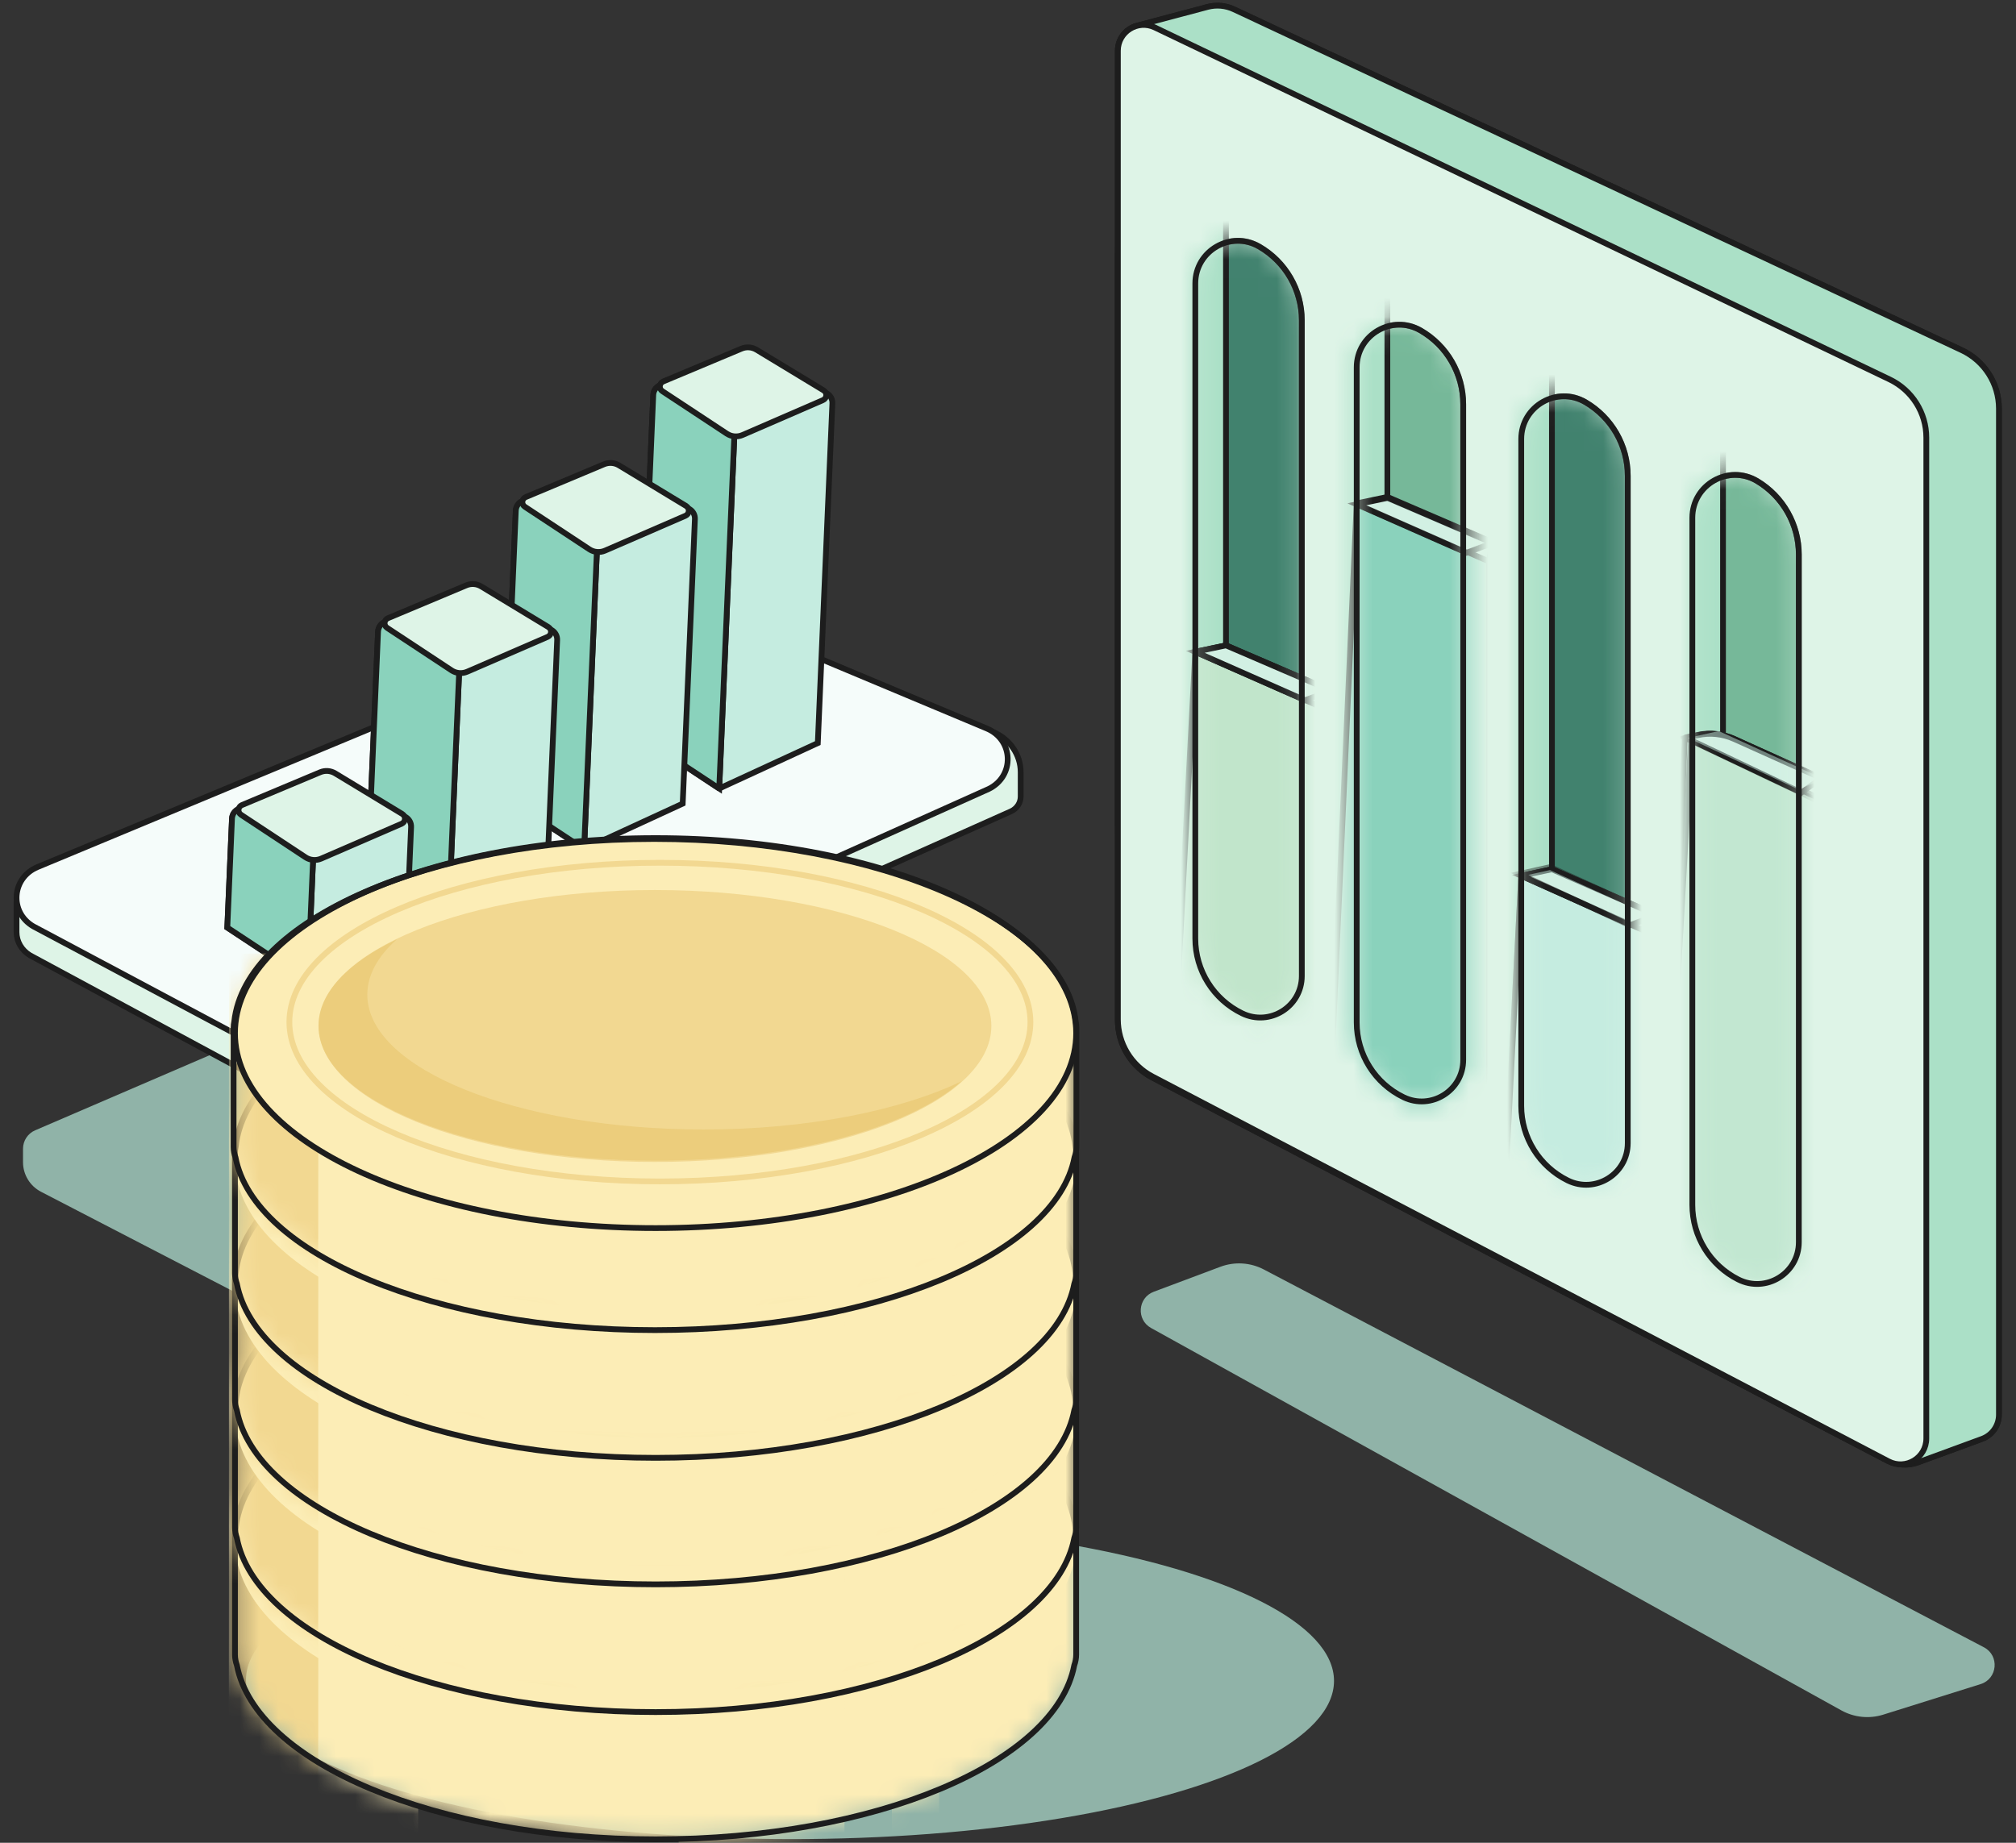 <svg width="105" height="96" viewBox="0 0 105 96" fill="none" xmlns="http://www.w3.org/2000/svg">
<rect x="0" y="0" width="105" height="96" fill="#333333" stroke="none"/>
<path d="M14.034 68.249L2.137 62.086C1.561 61.787 1.199 61.192 1.199 60.544V59.842C1.199 59.426 1.447 59.05 1.829 58.885L33.902 45.076C34.763 44.705 35.736 44.698 36.602 45.056L50.431 50.768C51.471 51.197 52.149 52.211 52.149 53.336V53.944C52.149 54.355 51.908 54.727 51.533 54.895L21.278 68.455C18.959 69.494 16.291 69.419 14.034 68.249Z" fill="#90B3A8"/>
<path d="M13.481 56.194L1.561 49.767C1.125 49.504 0.861 49.049 0.861 48.56V46.997C0.861 46.66 1.069 46.354 1.393 46.214L34.243 31.932C35.028 31.593 35.928 31.587 36.718 31.914L51.708 38.123C52.59 38.488 53.16 39.313 53.16 40.224V41.497C53.16 41.819 52.971 42.113 52.669 42.261L20.744 56.507C18.438 57.636 15.669 57.517 13.481 56.194Z" fill="#DEF4E7" stroke="#1D1D1D" stroke-width="0.3"/>
<path d="M14.862 55.25L1.736 48.259C0.476 47.525 0.602 45.734 1.954 45.169L33.457 32.061C34.696 31.544 36.103 31.544 37.341 32.063L51.394 37.95C52.8 38.538 52.862 40.428 51.497 41.1L19.602 55.413C18.1 56.153 16.305 56.091 14.862 55.25Z" fill="#F5FCFA" stroke="#1D1D1D" stroke-width="0.3"/>
<path d="M33.263 38.309L34.024 20.578C34.044 20.119 34.567 19.868 34.937 20.138L38.253 22.561L42.526 20.473C42.918 20.282 43.372 20.578 43.353 21.014L42.594 38.71L37.459 41.078L33.263 38.309Z" fill="#C5ECE0"/>
<path d="M37.459 41.078L33.263 38.309L34.024 20.578C34.044 20.119 34.567 19.868 34.937 20.138L38.253 22.561M37.459 41.078L42.594 38.71L43.353 21.014C43.372 20.578 42.918 20.282 42.526 20.473L38.253 22.561M37.459 41.078L38.253 22.561" stroke="#1D1D1D" stroke-width="0.3"/>
<path d="M33.263 38.309L34.024 20.578C34.044 20.119 34.567 19.868 34.937 20.138L38.253 22.561L37.459 41.078L33.263 38.309Z" fill="#8AD2BC" stroke="#1D1D1D" stroke-width="0.3"/>
<path d="M38.671 22.663L42.861 20.845C43.075 20.752 43.095 20.456 42.895 20.336L39.401 18.22C39.165 18.077 38.876 18.056 38.621 18.162L34.544 19.872C34.332 19.96 34.304 20.25 34.496 20.377L37.853 22.591C38.096 22.752 38.403 22.779 38.671 22.663Z" fill="#DEF4E7" stroke="#1D1D1D" stroke-width="0.3"/>
<path d="M26.227 41.464L26.864 26.604C26.884 26.145 27.407 25.893 27.777 26.164L31.093 28.587L35.366 26.499C35.758 26.307 36.212 26.604 36.193 27.04L35.557 41.865L30.422 44.233L26.227 41.464Z" fill="#C5ECE0"/>
<path d="M30.422 44.233L26.227 41.464L26.864 26.604C26.884 26.145 27.407 25.893 27.777 26.164L31.093 28.587M30.422 44.233L35.557 41.865L36.193 27.04C36.212 26.604 35.758 26.307 35.366 26.499L31.093 28.587M30.422 44.233L31.093 28.587" stroke="#1D1D1D" stroke-width="0.3"/>
<path d="M26.227 41.464L26.864 26.604C26.884 26.145 27.407 25.893 27.777 26.164L31.093 28.587L30.422 44.233L26.227 41.464Z" fill="#8AD2BC" stroke="#1D1D1D" stroke-width="0.3"/>
<path d="M31.51 28.686L35.701 26.868C35.915 26.775 35.935 26.48 35.735 26.359L32.241 24.243C32.005 24.1 31.715 24.079 31.461 24.185L27.383 25.895C27.171 25.984 27.144 26.273 27.336 26.4L30.693 28.614C30.936 28.775 31.243 28.802 31.51 28.686Z" fill="#DEF4E7" stroke="#1D1D1D" stroke-width="0.3"/>
<path d="M19.176 44.898L19.69 32.908C19.71 32.45 20.233 32.198 20.603 32.469L23.919 34.891L28.193 32.803C28.584 32.612 29.038 32.909 29.019 33.344L28.506 45.298L23.371 47.667L19.176 44.898Z" fill="#C5ECE0"/>
<path d="M23.371 47.667L19.176 44.898L19.69 32.908C19.71 32.45 20.233 32.198 20.603 32.469L23.919 34.891M23.371 47.667L28.506 45.298L29.019 33.344C29.038 32.909 28.584 32.612 28.193 32.803L23.919 34.891M23.371 47.667L23.919 34.891" stroke="#1D1D1D" stroke-width="0.3"/>
<path d="M19.176 44.898L19.69 32.908C19.71 32.45 20.233 32.198 20.603 32.469L23.919 34.891L23.371 47.667L19.176 44.898Z" fill="#8AD2BC" stroke="#1D1D1D" stroke-width="0.3"/>
<path d="M24.335 34.993L28.525 33.176C28.739 33.083 28.759 32.787 28.559 32.666L25.065 30.551C24.829 30.408 24.54 30.386 24.285 30.493L20.208 32.203C19.996 32.291 19.969 32.581 20.16 32.707L23.517 34.922C23.76 35.083 24.067 35.109 24.335 34.993Z" fill="#DEF4E7" stroke="#1D1D1D" stroke-width="0.3"/>
<path d="M11.839 48.322L12.083 42.648C12.102 42.19 12.625 41.938 12.996 42.209L16.312 44.631L20.585 42.543C20.977 42.352 21.43 42.649 21.412 43.084L21.17 48.722L16.035 51.091L11.839 48.322Z" fill="#C5ECE0"/>
<path d="M16.035 51.091L11.839 48.322L12.083 42.648C12.102 42.19 12.625 41.938 12.996 42.209L16.312 44.631M16.035 51.091L21.17 48.722L21.412 43.084C21.43 42.649 20.977 42.352 20.585 42.543L16.312 44.631M16.035 51.091L16.312 44.631" stroke="#1D1D1D" stroke-width="0.3"/>
<path d="M11.839 48.322L12.083 42.648C12.102 42.19 12.625 41.938 12.996 42.209L16.312 44.631L16.035 51.091L11.839 48.322Z" fill="#8AD2BC" stroke="#1D1D1D" stroke-width="0.3"/>
<path d="M16.727 44.73L20.918 42.913C21.131 42.82 21.151 42.524 20.952 42.404L17.458 40.288C17.222 40.145 16.932 40.123 16.678 40.23L12.6 41.94C12.388 42.028 12.361 42.318 12.553 42.444L15.909 44.659C16.152 44.82 16.46 44.846 16.727 44.73Z" fill="#DEF4E7" stroke="#1D1D1D" stroke-width="0.3"/>
<path d="M58.223 13.213V43.029C58.223 50.473 62.358 57.302 68.954 60.752L88.622 71.037C93.948 73.822 100.329 69.958 100.329 63.947V33.277C100.329 25.579 95.912 18.565 88.969 15.239L69.679 5.999C64.369 3.455 58.223 7.325 58.223 13.213Z" stroke="#1D1D1D" stroke-width="0.3"/>
<path d="M102.175 18.243L64.266 0.485C63.837 0.284 63.35 0.24 62.892 0.362L59.222 1.337C58.633 1.493 58.223 2.027 58.223 2.637V53.164C58.223 54.417 58.92 55.566 60.031 56.145L98.278 76.074C98.781 76.337 99.372 76.375 99.905 76.179L103.229 74.96C103.759 74.766 104.111 74.262 104.111 73.698V21.288C104.111 19.983 103.356 18.797 102.175 18.243Z" fill="#C1E5CB" stroke="#1D1D1D" stroke-width="0.3"/>
<path d="M102.175 18.243L64.266 0.485C63.837 0.284 63.35 0.24 62.892 0.362L59.222 1.337C58.633 1.493 58.223 2.027 58.223 2.637V53.164C58.223 54.417 58.92 55.566 60.031 56.145L98.278 76.074C98.781 76.337 99.372 76.375 99.905 76.179L103.229 74.96C103.759 74.766 104.111 74.262 104.111 73.698V21.288C104.111 19.983 103.356 18.797 102.175 18.243Z" fill="#ABE0C7" stroke="#1D1D1D" stroke-width="0.3"/>
<path d="M58.223 2.645V53.103C58.223 54.355 58.918 55.502 60.026 56.082L98.361 76.129C99.256 76.598 100.329 75.948 100.329 74.938V22.798C100.329 21.504 99.586 20.325 98.419 19.766L60.148 1.432C59.256 1.005 58.223 1.655 58.223 2.645Z" fill="#DEF4E7" stroke="#1D1D1D" stroke-width="0.3"/>
<mask id="mask0_5623_8021" style="mask-type:alpha" maskUnits="userSpaceOnUse" x="62" y="12" width="6" height="42">
<path d="M62.256 14.683C62.256 13.047 63.989 11.992 65.442 12.744V12.744C66.892 13.494 67.803 14.99 67.803 16.623V50.834C67.803 52.433 66.129 53.48 64.691 52.78V52.78C63.201 52.055 62.256 50.544 62.256 48.887V14.683Z" fill="#D9D9D9" stroke="black" stroke-width="0.3"/>
</mask>
<g mask="url(#mask0_5623_8021)">
<path d="M62.256 14.764C62.256 13.057 64.102 11.99 65.58 12.842V12.842C66.955 13.633 67.803 15.099 67.803 16.686V50.841C67.803 52.438 66.132 53.484 64.695 52.788V52.788C63.203 52.064 62.256 50.552 62.256 48.894V14.764Z" fill="#41826E" stroke="#1D1D1D" stroke-width="0.3"/>
<path d="M58.895 9.822C58.895 8.296 60.546 7.342 61.867 8.104V8.104C63.096 8.812 63.853 10.122 63.853 11.54V48.074C63.853 49.616 64.74 51.021 66.132 51.685L68.734 52.925C70.081 53.567 70.751 55.102 70.307 56.526L69.064 60.516L61.733 55.972C59.968 54.878 58.895 52.949 58.895 50.872V9.822Z" fill="#ABE0C7" stroke="#1D1D1D" stroke-width="0.3"/>
<path d="M62.255 33.957L69.147 36.983V67.239L60.742 62.7L62.255 33.957Z" fill="#C1E5CB"/>
<path d="M62.255 33.957L69.147 36.983M62.255 33.957L60.742 62.7L69.147 67.239V36.983M62.255 33.957L63.852 33.621L69.315 35.974L69.147 36.983" stroke="#1D1D1D" stroke-width="0.3"/>
<path d="M67.971 36.479L62.256 33.957L63.853 33.621L69.316 35.974L67.971 36.479Z" fill="#DEF4E7" stroke="#1D1D1D" stroke-width="0.3"/>
<g style="mix-blend-mode:multiply" opacity="0.5">
<path d="M67.971 36.479L62.256 33.957L63.853 33.621L69.316 35.974L67.971 36.479Z" fill="#C5ECE0"/>
<path d="M67.971 36.479L62.256 33.957L63.853 33.621L69.316 35.974L67.971 36.479Z" stroke="#1D1D1D" stroke-width="0.3"/>
</g>
</g>
<path d="M62.256 14.766C62.256 13.06 64.102 11.993 65.58 12.844V12.844C66.955 13.636 67.803 15.102 67.803 16.688V50.844C67.803 52.441 66.132 53.487 64.695 52.79V52.79C63.203 52.067 62.256 50.555 62.256 48.897V14.766Z" stroke="#1D1D1D" stroke-width="0.3"/>
<mask id="mask1_5623_8021" style="mask-type:alpha" maskUnits="userSpaceOnUse" x="70" y="16" width="7" height="42">
<path d="M70.662 19.055C70.662 17.419 72.395 16.364 73.848 17.116V17.116C75.298 17.866 76.209 19.362 76.209 20.994V55.206C76.209 56.805 74.535 57.852 73.097 57.152V57.152C71.607 56.427 70.662 54.916 70.662 53.259V19.055Z" fill="#D9D9D9" stroke="black" stroke-width="0.3"/>
</mask>
<g mask="url(#mask1_5623_8021)">
<path d="M70.662 19.136C70.662 17.429 72.508 16.362 73.987 17.213V17.213C75.362 18.005 76.209 19.471 76.209 21.058V55.213C76.209 56.81 74.538 57.856 73.102 57.16V57.16C71.609 56.436 70.662 54.924 70.662 53.266V19.136Z" fill="#76B899" stroke="#1D1D1D" stroke-width="0.3"/>
<path d="M67.301 14.194C67.301 12.668 68.952 11.714 70.274 12.476V12.476C71.502 13.184 72.259 14.494 72.259 15.912V52.446C72.259 53.988 73.146 55.393 74.538 56.056L77.141 57.297C78.487 57.939 79.158 59.473 78.714 60.898L77.47 64.887L70.14 60.344C68.375 59.25 67.301 57.321 67.301 55.244V14.194Z" fill="#ABE0C7" stroke="#1D1D1D" stroke-width="0.3"/>
<path d="M70.661 26.224L77.553 29.25V64.549L69.148 60.01L70.661 26.224Z" fill="#8AD2BC"/>
<path d="M70.661 26.224L77.553 29.25M70.661 26.224L69.148 60.01L77.553 64.549V29.25M70.661 26.224L72.258 25.888L77.721 28.241L77.553 29.25" stroke="#1D1D1D" stroke-width="0.3"/>
<path d="M76.377 28.793L70.662 26.272L72.259 25.936L77.722 28.289L76.377 28.793Z" fill="#DEF4E7" stroke="#1D1D1D" stroke-width="0.3"/>
<g style="mix-blend-mode:multiply" opacity="0.5">
<path d="M76.408 28.793L70.693 26.272L72.29 25.936L77.753 28.289L76.408 28.793Z" fill="#C5ECE0"/>
<path d="M76.408 28.793L70.693 26.272L72.29 25.936L77.753 28.289L76.408 28.793Z" stroke="#1D1D1D" stroke-width="0.3"/>
</g>
</g>
<path d="M70.662 19.136C70.662 17.43 72.508 16.363 73.987 17.214V17.214C75.362 18.006 76.209 19.472 76.209 21.058V55.213C76.209 56.81 74.538 57.857 73.102 57.16V57.16C71.609 56.437 70.662 54.925 70.662 53.267V19.136Z" stroke="#1D1D1D" stroke-width="0.3"/>
<mask id="mask2_5623_8021" style="mask-type:alpha" maskUnits="userSpaceOnUse" x="79" y="20" width="6" height="42">
<path d="M79.232 22.787C79.232 21.142 80.981 20.085 82.438 20.85V20.85C83.878 21.606 84.779 23.098 84.779 24.725V59.543C84.779 61.151 83.091 62.201 81.649 61.488V61.488C80.169 60.757 79.232 59.249 79.232 57.598V22.787Z" fill="#41826E" stroke="black" stroke-width="0.3"/>
</mask>
<g mask="url(#mask2_5623_8021)">
<path d="M79.232 22.87C79.232 21.154 81.096 20.085 82.577 20.951V20.951C83.941 21.748 84.779 23.209 84.779 24.789V59.55C84.779 61.156 83.094 62.205 81.653 61.495V61.495C80.171 60.766 79.232 59.257 79.232 57.605V22.87Z" fill="#41826E" stroke="#1D1D1D" stroke-width="0.3"/>
<path d="M75.871 17.854C75.871 16.318 77.537 15.363 78.862 16.138V16.138C80.081 16.851 80.83 18.157 80.83 19.569V56.773C80.83 58.306 81.706 59.705 83.087 60.373L85.742 61.659C87.074 62.304 87.737 63.824 87.303 65.239L86.04 69.352L78.675 64.715C76.93 63.617 75.871 61.699 75.871 59.637V17.854Z" fill="#ABE0C7" stroke="#1D1D1D" stroke-width="0.3"/>
<path d="M79.231 45.626L86.123 48.699V79.424L77.719 74.815L79.231 45.626Z" fill="#C5ECE0"/>
<path d="M79.231 45.626L86.123 48.699M79.231 45.626L77.719 74.815L86.123 79.424V48.699M79.231 45.626L80.828 45.285L86.291 47.674L86.123 48.699" stroke="#1D1D1D" stroke-width="0.3"/>
<g style="mix-blend-mode:multiply" opacity="0.5">
<path d="M79.231 45.626L86.123 48.699V79.424L77.719 74.815L79.231 45.626Z" fill="#C5ECE0"/>
<path d="M79.231 45.626L86.123 48.699M79.231 45.626L77.719 74.815L86.123 79.424V48.699M79.231 45.626L80.828 45.285L86.291 47.674L86.123 48.699" stroke="#1D1D1D" stroke-width="0.3"/>
</g>
<path d="M84.948 48.187L79.232 45.626L80.829 45.285L86.292 47.674L84.948 48.187Z" fill="#DEF4E7" stroke="#1D1D1D" stroke-width="0.3"/>
<g style="mix-blend-mode:multiply" opacity="0.5">
<path d="M84.877 48.205L79.141 45.526L80.743 45.169L86.226 47.669L84.877 48.205Z" fill="#C5ECE0"/>
<path d="M84.877 48.205L79.141 45.526L80.743 45.169L86.226 47.669L84.877 48.205Z" stroke="#1D1D1D" stroke-width="0.3"/>
</g>
</g>
<path d="M79.232 22.871C79.232 21.154 81.096 20.085 82.577 20.952V20.952C83.941 21.749 84.779 23.21 84.779 24.79V59.551C84.779 61.157 83.094 62.206 81.653 61.496V61.496C80.171 60.767 79.232 59.258 79.232 57.606V22.871Z" stroke="#1D1D1D" stroke-width="0.3"/>
<mask id="mask3_5623_8021" style="mask-type:alpha" maskUnits="userSpaceOnUse" x="87" y="24" width="7" height="44">
<path d="M88.143 26.887C88.143 25.224 89.918 24.165 91.382 24.954V24.954C92.803 25.72 93.689 27.205 93.689 28.82V64.701C93.689 66.326 91.975 67.378 90.527 66.643V66.643C89.064 65.901 88.143 64.4 88.143 62.759V26.887Z" fill="#D9D9D9" stroke="black" stroke-width="0.3"/>
</mask>
<g mask="url(#mask3_5623_8021)">
<path d="M88.143 26.976C88.143 25.241 90.036 24.17 91.523 25.063V25.063C92.867 25.869 93.689 27.322 93.689 28.89V64.71C93.689 66.332 91.979 67.384 90.531 66.653V66.653C89.066 65.912 88.143 64.41 88.143 62.768V26.976Z" fill="#76B899" stroke="#1D1D1D" stroke-width="0.3"/>
<path d="M84.781 21.828C84.781 20.277 86.474 19.319 87.804 20.118V20.118C89.005 20.84 89.74 22.138 89.74 23.539V61.915C89.74 63.434 90.6 64.821 91.959 65.497L94.705 66.862C96.013 67.512 96.662 69.008 96.244 70.407L94.951 74.734L87.525 69.935C85.814 68.829 84.781 66.932 84.781 64.895V21.828Z" fill="#ABE0C7" stroke="#1D1D1D" stroke-width="0.3"/>
<path d="M87.746 38.423L94.832 41.797L95.033 72.462L86.629 67.73L87.746 38.423Z" fill="#C5ECE0"/>
<path d="M87.746 38.423L94.832 41.797M87.746 38.423L86.629 67.73L95.033 72.462L94.832 41.797M87.746 38.423L88.481 38.276C89.1 38.152 89.742 38.227 90.316 38.489L95.338 40.785L94.832 41.797" stroke="#1D1D1D" stroke-width="0.3"/>
<g style="mix-blend-mode:multiply" opacity="0.5">
<path d="M88.083 38.423L94.897 41.668V71.549L86.492 66.941L88.083 38.423Z" fill="#C1E5CB"/>
<path d="M88.083 38.423L94.897 41.668M88.083 38.423L86.492 66.941L94.897 71.549V41.668M88.083 38.423H89.602L95.065 40.812L94.897 41.668" stroke="#1D1D1D" stroke-width="0.3"/>
</g>
<g style="mix-blend-mode:multiply" opacity="0.5">
<path d="M88.083 38.423L94.897 41.668V71.549L86.492 66.941L88.083 38.423Z" fill="#C1E5CB"/>
<path d="M88.083 38.423L94.897 41.668M88.083 38.423L86.492 66.941L94.897 71.549V41.668M88.083 38.423H89.602L95.065 40.812L94.897 41.668" stroke="#1D1D1D" stroke-width="0.3"/>
</g>
<path d="M93.82 41.293L87.805 38.436L88.433 38.298C89.062 38.16 89.719 38.228 90.306 38.491L94.864 40.539L93.82 41.293Z" fill="#DEF4E7" stroke="#1D1D1D" stroke-width="0.3"/>
<g style="mix-blend-mode:multiply" opacity="0.5">
<path d="M93.652 41.122L87.916 38.443L89.519 38.085L95.002 40.586L93.652 41.122Z" fill="#C5ECE0"/>
</g>
</g>
<path d="M88.143 26.976C88.143 25.241 90.036 24.169 91.523 25.062V25.062C92.867 25.869 93.689 27.322 93.689 28.89V64.71C93.689 66.332 91.979 67.384 90.531 66.652V66.652C89.066 65.912 88.143 64.41 88.143 62.768V26.976Z" stroke="#1D1D1D" stroke-width="0.3"/>
<path d="M63.56 65.994L60.09 67.295C59.258 67.607 59.174 68.751 59.951 69.182L95.906 89.105C96.571 89.473 97.358 89.553 98.084 89.326L103.158 87.734C104.043 87.456 104.151 86.248 103.33 85.817L65.826 66.135C65.125 65.767 64.301 65.716 63.56 65.994Z" fill="#90B3A8"/>
<ellipse cx="28.334" cy="8.267" rx="28.334" ry="8.267" transform="matrix(-1 -0.001 -0.001 1 69.488 79.303)" fill="#90B3A8"/>
<mask id="mask4_5623_8021" style="mask-type:alpha" maskUnits="userSpaceOnUse" x="12" y="70" width="45" height="26">
<path d="M56.051 79.969C56.051 79.848 56.037 79.738 56.014 79.622C55.457 74.361 45.879 70.168 34.145 70.168C22.411 70.168 12.833 74.356 12.276 79.622C12.252 79.733 12.238 79.848 12.238 79.969V86.212C12.238 86.405 12.276 86.588 12.337 86.761C13.309 91.839 22.699 95.83 34.145 95.83C45.591 95.83 54.98 91.844 55.952 86.761C56.014 86.588 56.051 86.405 56.051 86.212V79.969Z" fill="#FFE790"/>
</mask>
<g mask="url(#mask4_5623_8021)">
<path d="M56.051 79.969C56.051 79.848 56.037 79.738 56.014 79.622C55.457 74.361 45.879 70.168 34.145 70.168C22.411 70.168 12.833 74.356 12.276 79.622C12.252 79.733 12.238 79.848 12.238 79.969V86.212C12.238 86.405 12.276 86.588 12.337 86.761C13.309 91.839 22.699 95.83 34.145 95.83C45.591 95.83 54.98 91.844 55.952 86.761C56.014 86.588 56.051 86.405 56.051 86.212V79.969Z" fill="#FCEDB6"/>
<g style="mix-blend-mode:multiply">
<rect width="8.635" height="22.075" transform="matrix(1 0.001 -0.001 1 35.361 82.734)" fill="#FCEDB6"/>
</g>
<g style="mix-blend-mode:multiply">
<rect width="2.467" height="22.075" transform="matrix(-1 -0.001 -0.001 1 48.93 82.734)" fill="#FCEDB6"/>
</g>
<g style="mix-blend-mode:multiply">
<rect width="9.868" height="22.075" transform="matrix(1 0.001 -0.001 1 11.93 76.189)" fill="#FCEDB6"/>
</g>
<g style="mix-blend-mode:multiply">
<rect width="4.571" height="22.075" transform="matrix(-1 -0.001 -0.001 1 16.588 76.198)" fill="#F2D891"/>
</g>
</g>
<path d="M34.145 90.469C46.243 90.469 56.051 85.921 56.051 80.311C56.051 74.701 46.243 70.154 34.145 70.154C22.046 70.154 12.238 74.701 12.238 80.311C12.238 85.921 22.046 90.469 34.145 90.469Z" fill="#FCEDB6"/>
<path d="M56.051 79.959C56.051 79.838 56.037 79.728 56.014 79.612C55.457 74.351 45.84 70.034 34.106 70.034C22.371 70.034 12.833 74.346 12.276 79.612C12.252 79.723 12.238 79.838 12.238 79.959L12.238 86.202C12.238 86.394 12.276 86.578 12.337 86.751C13.309 91.829 22.698 95.82 34.145 95.82C45.591 95.82 54.98 91.834 55.952 86.751C56.014 86.578 56.051 86.394 56.051 86.202V79.959Z" stroke="#1D1D1D" stroke-width="0.3" stroke-miterlimit="10"/>
<path d="M34.37 88.029C45.028 88.029 53.668 84.313 53.668 79.729C53.668 75.144 45.028 71.428 34.37 71.428C23.712 71.428 15.072 75.144 15.072 79.729C15.072 84.313 23.712 88.029 34.37 88.029Z" fill="#FCEDB6" stroke="#F2D891" stroke-width="0.3" stroke-miterlimit="10"/>
<path d="M34.118 87.002C43.794 87.002 51.639 83.831 51.639 79.918C51.639 76.006 43.794 72.835 34.118 72.835C24.442 72.835 16.598 76.006 16.598 79.918C16.598 83.831 24.442 87.002 34.118 87.002Z" fill="#F2D891"/>
<g style="mix-blend-mode:multiply" opacity="0.5">
<path fill-rule="evenodd" clip-rule="evenodd" d="M50.086 82.794C46.872 84.331 42.047 85.309 36.652 85.309C26.976 85.309 19.131 82.164 19.131 78.284C19.131 77.255 19.683 76.278 20.674 75.397C18.124 76.618 16.588 78.19 16.588 79.907C16.588 83.787 24.432 86.932 34.108 86.932C41.218 86.932 47.34 85.234 50.086 82.794Z" fill="#F2D891"/>
</g>
<mask id="mask5_5623_8021" style="mask-type:alpha" maskUnits="userSpaceOnUse" x="12" y="63" width="45" height="27">
<path d="M56.051 73.319C56.051 73.198 56.037 73.088 56.014 72.972C55.457 67.711 45.879 63.518 34.145 63.518C22.411 63.518 12.833 67.706 12.276 72.972C12.252 73.083 12.238 73.198 12.238 73.319V79.562C12.238 79.755 12.276 79.938 12.337 80.111C13.309 85.189 22.699 89.18 34.145 89.18C45.591 89.18 54.98 85.194 55.952 80.111C56.014 79.938 56.051 79.755 56.051 79.562V73.319Z" fill="#FFE790"/>
</mask>
<g mask="url(#mask5_5623_8021)">
<path d="M56.051 73.319C56.051 73.198 56.037 73.088 56.014 72.972C55.457 67.711 45.879 63.518 34.145 63.518C22.411 63.518 12.833 67.706 12.276 72.972C12.252 73.083 12.238 73.198 12.238 73.319V79.562C12.238 79.755 12.276 79.938 12.337 80.111C13.309 85.189 22.699 89.18 34.145 89.18C45.591 89.18 54.98 85.194 55.952 80.111C56.014 79.938 56.051 79.755 56.051 79.562V73.319Z" fill="#FCEDB6"/>
<g style="mix-blend-mode:multiply">
<rect width="8.635" height="22.075" transform="matrix(1 0.001 -0.001 1 35.361 76.085)" fill="#FCEDB6"/>
</g>
<g style="mix-blend-mode:multiply">
<rect width="2.467" height="22.075" transform="matrix(-1 -0.001 -0.001 1 48.93 76.085)" fill="#FCEDB6"/>
</g>
<g style="mix-blend-mode:multiply">
<rect width="9.868" height="22.075" transform="matrix(1 0.001 -0.001 1 11.93 69.539)" fill="#FCEDB6"/>
</g>
<g style="mix-blend-mode:multiply">
<rect width="4.571" height="22.075" transform="matrix(-1 -0.001 -0.001 1 16.588 69.548)" fill="#F2D891"/>
</g>
</g>
<path d="M34.145 83.841C46.243 83.841 56.051 79.293 56.051 73.683C56.051 68.073 46.243 63.526 34.145 63.526C22.046 63.526 12.238 68.073 12.238 73.683C12.238 79.293 22.046 83.841 34.145 83.841Z" fill="#FCEDB6"/>
<path d="M56.051 73.331C56.051 73.21 56.037 73.1 56.014 72.984C55.457 67.723 45.84 63.407 34.106 63.407C22.371 63.407 12.833 67.718 12.276 72.984C12.252 73.095 12.238 73.21 12.238 73.331L12.238 79.574C12.238 79.767 12.276 79.95 12.337 80.123C13.309 85.201 22.698 89.192 34.145 89.192C45.591 89.192 54.98 85.206 55.952 80.123C56.014 79.95 56.051 79.767 56.051 79.574V73.331Z" stroke="#1D1D1D" stroke-width="0.3" stroke-miterlimit="10"/>
<path d="M34.37 81.41C45.028 81.41 53.668 77.694 53.668 73.11C53.668 68.526 45.028 64.809 34.37 64.809C23.712 64.809 15.072 68.526 15.072 73.11C15.072 77.694 23.712 81.41 34.37 81.41Z" fill="#FCEDB6" stroke="#F2D891" stroke-width="0.3" stroke-miterlimit="10"/>
<path d="M34.118 80.372C43.794 80.372 51.639 77.201 51.639 73.288C51.639 69.376 43.794 66.205 34.118 66.205C24.442 66.205 16.598 69.376 16.598 73.288C16.598 77.201 24.442 80.372 34.118 80.372Z" fill="#F2D891"/>
<g style="mix-blend-mode:multiply" opacity="0.5">
<path fill-rule="evenodd" clip-rule="evenodd" d="M50.086 76.162C46.872 77.699 42.047 78.677 36.652 78.677C26.976 78.677 19.131 75.532 19.131 71.652C19.131 70.624 19.683 69.646 20.674 68.766C18.124 69.986 16.588 71.559 16.588 73.275C16.588 77.155 24.432 80.3 34.108 80.3C41.218 80.3 47.34 78.602 50.086 76.162Z" fill="#F2D891"/>
</g>
<mask id="mask6_5623_8021" style="mask-type:alpha" maskUnits="userSpaceOnUse" x="12" y="56" width="45" height="27">
<path d="M56.051 66.673C56.051 66.552 56.037 66.442 56.014 66.326C55.457 61.065 45.879 56.872 34.145 56.872C22.411 56.872 12.833 61.06 12.276 66.326C12.252 66.437 12.238 66.552 12.238 66.673V72.916C12.238 73.109 12.276 73.292 12.337 73.465C13.309 78.543 22.699 82.534 34.145 82.534C45.591 82.534 54.98 78.548 55.952 73.465C56.014 73.292 56.051 73.109 56.051 72.916V66.673Z" fill="#FFE790"/>
</mask>
<g mask="url(#mask6_5623_8021)">
<path d="M56.051 66.673C56.051 66.552 56.037 66.442 56.014 66.326C55.457 61.065 45.879 56.872 34.145 56.872C22.411 56.872 12.833 61.06 12.276 66.326C12.252 66.437 12.238 66.552 12.238 66.673V72.916C12.238 73.109 12.276 73.292 12.337 73.465C13.309 78.543 22.699 82.534 34.145 82.534C45.591 82.534 54.98 78.548 55.952 73.465C56.014 73.292 56.051 73.109 56.051 72.916V66.673Z" fill="#FCEDB6"/>
<g style="mix-blend-mode:multiply">
<rect width="8.635" height="22.075" transform="matrix(1 0.001 -0.001 1 35.361 69.439)" fill="#FCEDB6"/>
</g>
<g style="mix-blend-mode:multiply">
<rect width="2.467" height="22.075" transform="matrix(-1 -0.001 -0.001 1 48.93 69.439)" fill="#FCEDB6"/>
</g>
<g style="mix-blend-mode:multiply">
<rect width="9.868" height="22.075" transform="matrix(1 0.001 -0.001 1 11.93 62.893)" fill="#FCEDB6"/>
</g>
<g style="mix-blend-mode:multiply">
<rect width="4.571" height="22.075" transform="matrix(-1 -0.001 -0.001 1 16.588 62.902)" fill="#F2D891"/>
</g>
</g>
<path d="M34.145 77.188C46.243 77.188 56.051 72.64 56.051 67.03C56.051 61.42 46.243 56.872 34.145 56.872C22.046 56.872 12.238 61.42 12.238 67.03C12.238 72.64 22.046 77.188 34.145 77.188Z" fill="#FCEDB6"/>
<path d="M56.051 66.677C56.051 66.557 56.037 66.446 56.014 66.331C55.457 61.07 45.84 56.753 34.106 56.753C22.371 56.753 12.833 61.065 12.276 66.331C12.252 66.442 12.238 66.557 12.238 66.677L12.238 72.921C12.238 73.113 12.276 73.296 12.337 73.469C13.309 78.548 22.698 82.538 34.145 82.538C45.591 82.538 54.98 78.553 55.952 73.469C56.014 73.296 56.051 73.113 56.051 72.921V66.677Z" stroke="#1D1D1D" stroke-width="0.3" stroke-miterlimit="10"/>
<path d="M34.37 74.763C45.028 74.763 53.668 71.046 53.668 66.462C53.668 61.878 45.028 58.162 34.37 58.162C23.712 58.162 15.072 61.878 15.072 66.462C15.072 71.046 23.712 74.763 34.37 74.763Z" fill="#FCEDB6" stroke="#F2D891" stroke-width="0.3" stroke-miterlimit="10"/>
<path d="M34.118 73.737C43.794 73.737 51.639 70.566 51.639 66.653C51.639 62.741 43.794 59.57 34.118 59.57C24.442 59.57 16.598 62.741 16.598 66.653C16.598 70.566 24.442 73.737 34.118 73.737Z" fill="#F2D891"/>
<g style="mix-blend-mode:multiply" opacity="0.5">
<path fill-rule="evenodd" clip-rule="evenodd" d="M50.086 69.518C46.872 71.055 42.047 72.033 36.652 72.033C26.976 72.033 19.131 68.888 19.131 65.008C19.131 63.98 19.683 63.002 20.674 62.122C18.124 63.342 16.588 64.915 16.588 66.632C16.588 70.511 24.432 73.656 34.108 73.656C41.218 73.656 47.339 71.958 50.086 69.518Z" fill="#F2D891"/>
</g>
<mask id="mask7_5623_8021" style="mask-type:alpha" maskUnits="userSpaceOnUse" x="12" y="50" width="45" height="26">
<path d="M56.051 60.091C56.051 59.971 56.037 59.86 56.014 59.744C55.457 54.483 45.879 50.29 34.145 50.29C22.411 50.29 12.833 54.478 12.276 59.744C12.252 59.855 12.238 59.971 12.238 60.091V66.334C12.238 66.527 12.276 66.71 12.337 66.883C13.309 71.961 22.699 75.952 34.145 75.952C45.591 75.952 54.98 71.966 55.952 66.883C56.014 66.71 56.051 66.527 56.051 66.334V60.091Z" fill="#FFE790"/>
</mask>
<g mask="url(#mask7_5623_8021)">
<path d="M56.051 60.091C56.051 59.971 56.037 59.86 56.014 59.744C55.457 54.483 45.879 50.29 34.145 50.29C22.411 50.29 12.833 54.478 12.276 59.744C12.252 59.855 12.238 59.971 12.238 60.091V66.334C12.238 66.527 12.276 66.71 12.337 66.883C13.309 71.961 22.699 75.952 34.145 75.952C45.591 75.952 54.98 71.966 55.952 66.883C56.014 66.71 56.051 66.527 56.051 66.334V60.091Z" fill="#FCEDB6"/>
<g style="mix-blend-mode:multiply">
<rect width="8.635" height="22.075" transform="matrix(1 0.001 -0.001 1 35.361 62.856)" fill="#FCEDB6"/>
</g>
<g style="mix-blend-mode:multiply">
<rect width="2.467" height="22.075" transform="matrix(-1 -0.001 -0.001 1 48.93 62.856)" fill="#FCEDB6"/>
</g>
<g style="mix-blend-mode:multiply">
<rect width="9.868" height="22.075" transform="matrix(1 0.001 -0.001 1 11.93 56.311)" fill="#FCEDB6"/>
</g>
<g style="mix-blend-mode:multiply">
<rect width="4.571" height="22.075" transform="matrix(-1 -0.001 -0.001 1 16.588 56.32)" fill="#F2D891"/>
</g>
</g>
<path d="M34.145 70.596C46.243 70.596 56.051 66.049 56.051 60.439C56.051 54.829 46.243 50.281 34.145 50.281C22.046 50.281 12.238 54.829 12.238 60.439C12.238 66.049 22.046 70.596 34.145 70.596Z" fill="#FCEDB6"/>
<path d="M56.051 60.086C56.051 59.966 56.037 59.855 56.014 59.74C55.457 54.478 45.84 50.162 34.106 50.162C22.371 50.162 12.833 54.474 12.276 59.74C12.252 59.85 12.238 59.966 12.238 60.086L12.238 66.329C12.238 66.522 12.276 66.705 12.337 66.878C13.309 71.957 22.698 75.947 34.145 75.947C45.591 75.947 54.98 71.961 55.952 66.878C56.014 66.705 56.051 66.522 56.051 66.329V60.086Z" stroke="#1D1D1D" stroke-width="0.3" stroke-miterlimit="10"/>
<path d="M34.37 68.168C45.028 68.168 53.668 64.451 53.668 59.867C53.668 55.283 45.028 51.567 34.37 51.567C23.712 51.567 15.072 55.283 15.072 59.867C15.072 64.451 23.712 68.168 34.37 68.168Z" fill="#FCEDB6" stroke="#F2D891" stroke-width="0.3" stroke-miterlimit="10"/>
<path d="M34.118 67.146C43.794 67.146 51.639 63.974 51.639 60.062C51.639 56.15 43.794 52.979 34.118 52.979C24.442 52.979 16.598 56.15 16.598 60.062C16.598 63.974 24.442 67.146 34.118 67.146Z" fill="#F2D891"/>
<g style="mix-blend-mode:multiply" opacity="0.5">
<path fill-rule="evenodd" clip-rule="evenodd" d="M50.086 62.938C46.872 64.475 42.047 65.453 36.652 65.453C26.976 65.453 19.131 62.308 19.131 58.428C19.131 57.399 19.683 56.422 20.674 55.541C18.124 56.762 16.588 58.334 16.588 60.051C16.588 63.931 24.432 67.076 34.108 67.076C41.218 67.076 47.339 65.378 50.086 62.938Z" fill="#F2D891"/>
</g>
<mask id="mask8_5623_8021" style="mask-type:alpha" maskUnits="userSpaceOnUse" x="12" y="43" width="45" height="27">
<path d="M56.051 53.454C56.051 53.334 56.037 53.223 56.014 53.107C55.457 47.846 45.879 43.653 34.145 43.653C22.411 43.653 12.833 47.841 12.276 53.107C12.252 53.218 12.238 53.334 12.238 53.454V59.697C12.238 59.89 12.276 60.073 12.337 60.246C13.309 65.324 22.698 69.315 34.145 69.315C45.591 69.315 54.98 65.329 55.952 60.246C56.014 60.073 56.051 59.89 56.051 59.697V53.454Z" fill="#FFE790"/>
</mask>
<g mask="url(#mask8_5623_8021)">
<path d="M56.051 53.454C56.051 53.334 56.037 53.223 56.014 53.107C55.457 47.846 45.879 43.653 34.145 43.653C22.411 43.653 12.833 47.841 12.276 53.107C12.252 53.218 12.238 53.334 12.238 53.454V59.697C12.238 59.89 12.276 60.073 12.337 60.246C13.309 65.324 22.698 69.315 34.145 69.315C45.591 69.315 54.98 65.329 55.952 60.246C56.014 60.073 56.051 59.89 56.051 59.697V53.454Z" fill="#FCEDB6"/>
<g style="mix-blend-mode:multiply">
<rect width="8.635" height="22.075" transform="matrix(1 0.001 -0.001 1 35.361 56.219)" fill="#FCEDB6"/>
</g>
<g style="mix-blend-mode:multiply">
<rect width="2.467" height="22.075" transform="matrix(-1 -0.001 -0.001 1 48.93 56.219)" fill="#FCEDB6"/>
</g>
<g style="mix-blend-mode:multiply">
<rect width="9.868" height="22.075" transform="matrix(1 0.001 -0.001 1 11.93 49.674)" fill="#FCEDB6"/>
</g>
<g style="mix-blend-mode:multiply">
<rect width="4.571" height="22.075" transform="matrix(-1 -0.001 -0.001 1 16.588 49.683)" fill="#F2D891"/>
</g>
</g>
<path d="M34.145 63.978C46.243 63.978 56.051 59.43 56.051 53.82C56.051 48.21 46.243 43.662 34.145 43.662C22.046 43.662 12.238 48.21 12.238 53.82C12.238 59.43 22.046 63.978 34.145 63.978Z" fill="#FCEDB6" stroke="#1D1D1D" stroke-width="0.3" stroke-miterlimit="10"/>
<path d="M56.063 53.555C56.063 53.435 56.049 53.325 56.025 53.211C55.467 47.99 45.832 43.706 34.075 43.706C22.319 43.706 12.762 47.985 12.204 53.211C12.18 53.321 12.166 53.435 12.166 53.555V59.75C12.166 59.941 12.204 60.122 12.265 60.294C13.239 65.334 22.646 69.293 34.114 69.293C45.583 69.293 54.99 65.338 55.964 60.294C56.025 60.122 56.063 59.941 56.063 59.75V53.555Z" stroke="#1D1D1D" stroke-width="0.3" stroke-miterlimit="10"/>
<path d="M34.37 61.547C45.028 61.547 53.668 57.831 53.668 53.247C53.668 48.663 45.028 44.946 34.37 44.946C23.712 44.946 15.072 48.663 15.072 53.247C15.072 57.831 23.712 61.547 34.37 61.547Z" fill="#FCEDB6" stroke="#F2D891" stroke-width="0.3" stroke-miterlimit="10"/>
<path d="M34.112 60.533C43.788 60.533 51.633 57.361 51.633 53.449C51.633 49.537 43.788 46.366 34.112 46.366C24.436 46.366 16.592 49.537 16.592 53.449C16.592 57.361 24.436 60.533 34.112 60.533Z" fill="#F2D891"/>
<g style="mix-blend-mode:multiply" opacity="0.5">
<path fill-rule="evenodd" clip-rule="evenodd" d="M50.086 56.326C46.872 57.864 42.047 58.841 36.652 58.841C26.976 58.841 19.131 55.696 19.131 51.817C19.131 50.788 19.683 49.811 20.674 48.93C18.124 50.15 16.588 51.723 16.588 53.44C16.588 57.319 24.432 60.464 34.108 60.464C41.218 60.464 47.339 58.766 50.086 56.326Z" fill="#E5C267"/>
</g>
</svg>
